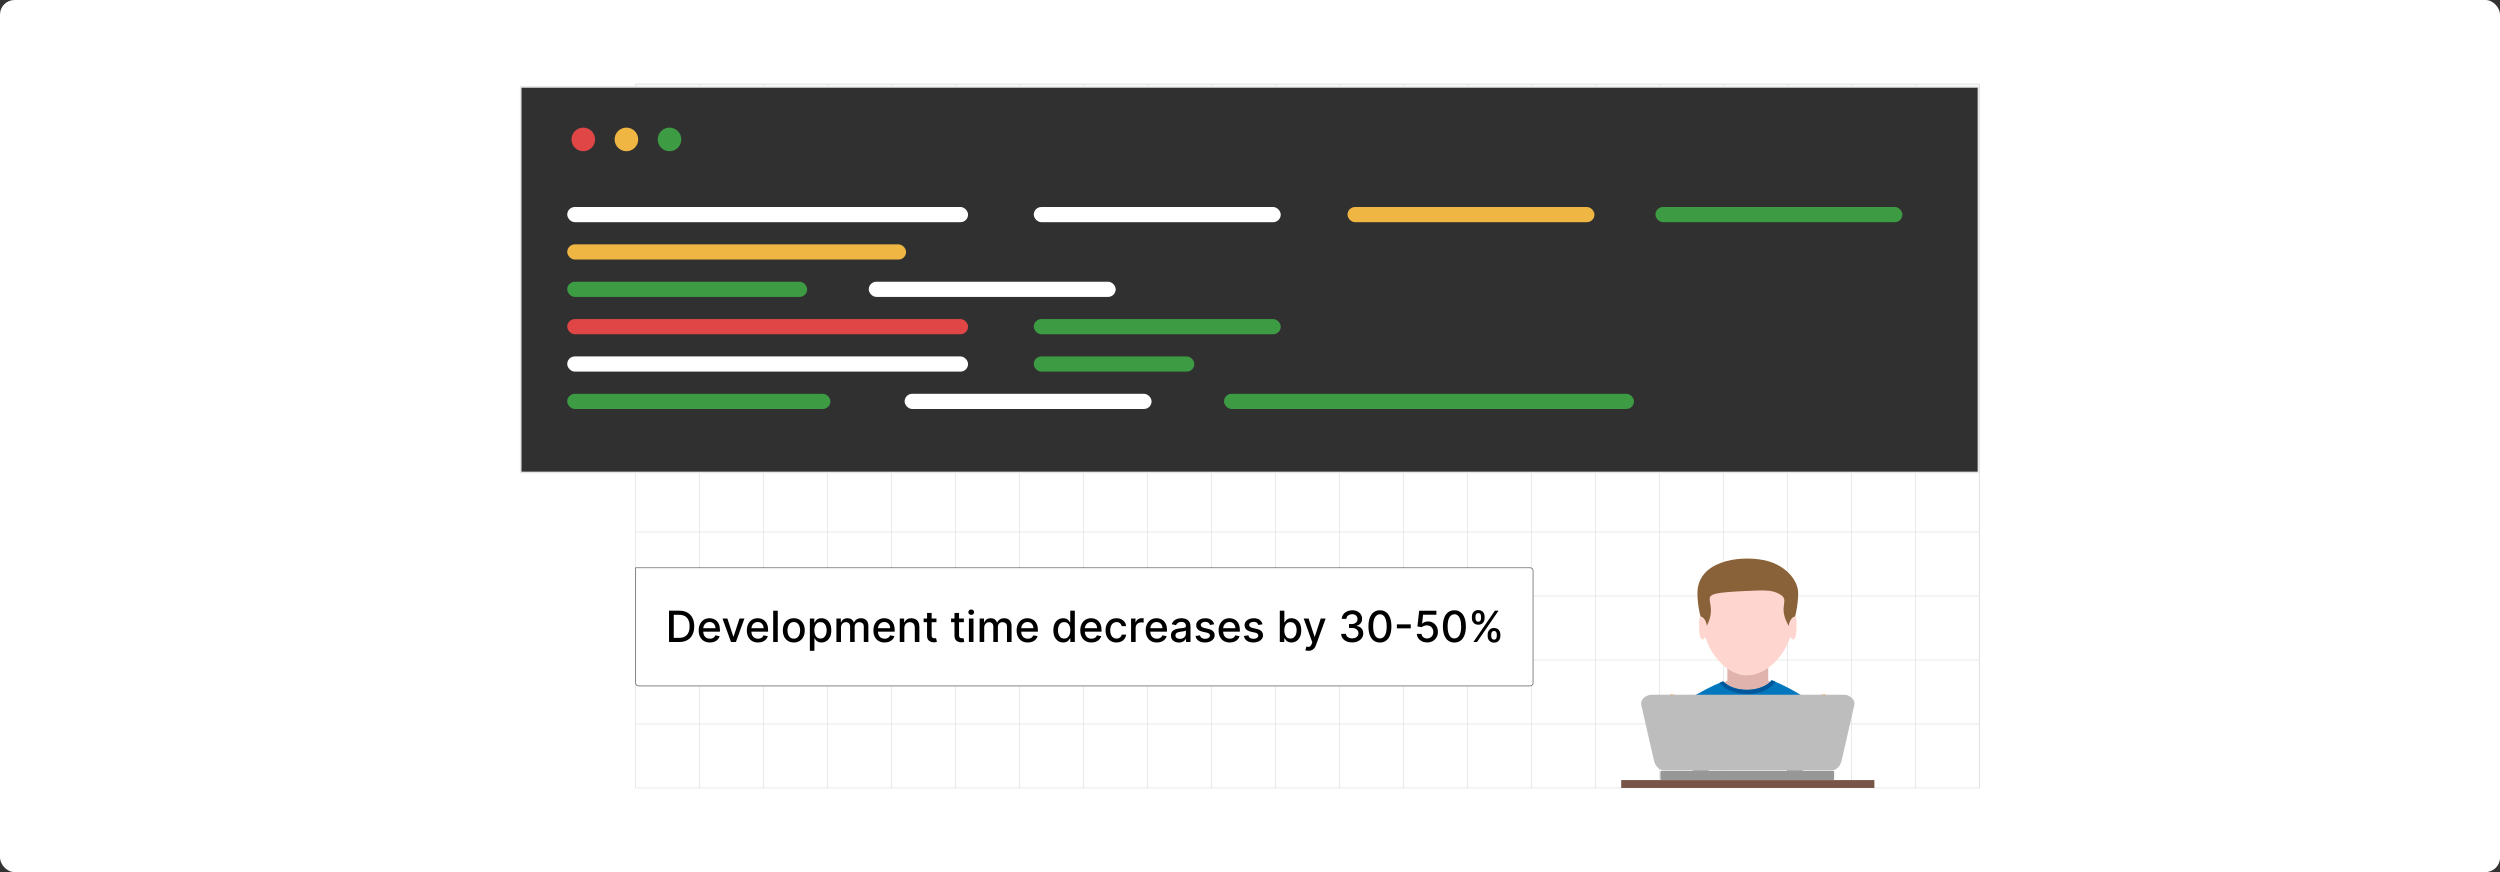 <?xml version="1.0" encoding="UTF-8"?><svg id="Layer_1" xmlns="http://www.w3.org/2000/svg" viewBox="0 0 860 300"><rect x="0" y="0" width="860" height="300" fill="#333333" stroke="none"/><rect y="0" width="860" height="300" rx="5" ry="5" fill="#fff" stroke-width="0"/><rect x="218.656" y="28.944" width="462.216" height="242.108" fill="none" stroke="#dbdcdd" stroke-miterlimit="10" stroke-width=".203"/><polyline points="218.656 249.041 240.667 249.041 262.677 249.041 284.688 249.041 306.688 249.041 328.699 249.041 328.71 249.041 350.71 249.041 350.721 249.041 372.732 249.041 394.742 249.041 416.753 249.041 438.753 249.041 460.764 249.041 460.775 249.041 482.775 249.041 482.786 249.041 504.786 249.041 504.797 249.041 526.807 249.041 548.807 249.041 570.818 249.041 592.829 249.041 614.84 249.041 614.851 249.041 636.851 249.041 636.861 249.041 658.872 249.041 680.872 249.041" fill="none" stroke="#dbdcdd" stroke-miterlimit="10" stroke-width=".203"/><polyline points="218.656 227.031 240.667 227.031 262.677 227.031 284.688 227.031 306.688 227.031 328.699 227.031 328.71 227.031 350.71 227.031 350.721 227.031 372.732 227.031 394.742 227.031 416.753 227.031 438.753 227.031 460.764 227.031 460.775 227.031 482.775 227.031 482.786 227.031 504.786 227.031 504.797 227.031 526.807 227.031 548.807 227.031 570.818 227.031 592.829 227.031 614.84 227.031 614.851 227.031 636.851 227.031 636.861 227.031 658.872 227.031 680.872 227.031" fill="none" stroke="#dbdcdd" stroke-miterlimit="10" stroke-width=".203"/><polyline points="218.656 205.02 240.667 205.02 262.677 205.02 284.688 205.02 306.688 205.02 328.699 205.02 328.71 205.02 350.71 205.02 350.721 205.02 372.732 205.02 394.742 205.02 416.753 205.02 438.753 205.02 460.764 205.02 460.775 205.02 482.775 205.02 482.786 205.02 504.786 205.02 504.797 205.02 526.807 205.02 548.807 205.02 570.818 205.02 592.829 205.02 614.84 205.02 614.851 205.02 636.851 205.02 636.861 205.02 658.872 205.02 680.872 205.02" fill="none" stroke="#dbdcdd" stroke-miterlimit="10" stroke-width=".203"/><polyline points="218.656 183.009 240.667 183.009 262.677 183.009 284.688 183.009 306.688 183.009 328.699 183.009 328.71 183.009 350.71 183.009 350.721 183.009 372.732 183.009 394.742 183.009 416.753 183.009 438.753 183.009 460.764 183.009 460.775 183.009 482.775 183.009 482.786 183.009 504.786 183.009 504.797 183.009 526.807 183.009 548.807 183.009 570.818 183.009 592.829 183.009 614.84 183.009 614.851 183.009 636.851 183.009 636.861 183.009 658.872 183.009 680.872 183.009" fill="none" stroke="#dbdcdd" stroke-miterlimit="10" stroke-width=".203"/><polyline points="218.656 161.009 240.667 161.009 262.677 161.009 284.688 161.009 306.688 161.009 328.699 161.009 328.71 161.009 350.71 161.009 350.721 161.009 372.732 161.009 394.742 161.009 416.753 161.009 438.753 161.009 460.764 161.009 460.775 161.009 482.775 161.009 482.786 161.009 504.786 161.009 504.797 161.009 526.807 161.009 548.807 161.009 570.818 161.009 592.829 161.009 614.84 161.009 614.851 161.009 636.851 161.009 636.861 161.009 658.872 161.009 680.58 161.009 680.872 161.009" fill="none" stroke="#dbdcdd" stroke-miterlimit="10" stroke-width=".203"/><polyline points="218.656 138.987 240.667 138.987 262.677 138.987 284.688 138.987 285.469 138.987 306.688 138.987 311.361 138.987 328.699 138.987 328.71 138.987 350.71 138.987 350.721 138.987 372.732 138.987 394.742 138.987 395.968 138.987 416.753 138.987 421.231 138.987 438.753 138.987 460.764 138.987 460.775 138.987 482.775 138.987 482.786 138.987 504.786 138.987 504.797 138.987 526.807 138.987 548.807 138.987 561.927 138.987 570.818 138.987 592.829 138.987 614.84 138.987 614.851 138.987 636.851 138.987 636.861 138.987 658.872 138.987 680.58 138.987 680.872 138.987" fill="none" stroke="#dbdcdd" stroke-miterlimit="10" stroke-width=".203"/><polyline points="218.656 116.976 240.667 116.976 262.677 116.976 284.688 116.976 306.688 116.976 328.699 116.976 328.71 116.976 350.71 116.976 350.721 116.976 372.732 116.976 394.742 116.976 416.753 116.976 438.753 116.976 460.764 116.976 460.775 116.976 482.775 116.976 482.786 116.976 504.786 116.976 504.797 116.976 526.807 116.976 548.807 116.976 570.818 116.976 592.829 116.976 614.84 116.976 614.851 116.976 636.851 116.976 636.861 116.976 658.872 116.976 680.58 116.976 680.872 116.976" fill="none" stroke="#dbdcdd" stroke-miterlimit="10" stroke-width=".203"/><polyline points="218.656 94.966 240.667 94.966 262.677 94.966 284.688 94.966 306.688 94.966 328.699 94.966 328.71 94.966 350.71 94.966 350.721 94.966 372.732 94.966 394.742 94.966 416.753 94.966 438.753 94.966 460.764 94.966 460.775 94.966 482.775 94.966 482.786 94.966 504.786 94.966 504.797 94.966 526.807 94.966 548.807 94.966 570.818 94.966 592.829 94.966 614.84 94.966 614.851 94.966 636.851 94.966 636.861 94.966 658.872 94.966 680.58 94.966 680.872 94.966" fill="none" stroke="#dbdcdd" stroke-miterlimit="10" stroke-width=".203"/><polyline points="218.656 72.955 240.667 72.955 262.677 72.955 284.688 72.955 306.688 72.955 328.699 72.955 328.71 72.955 332.863 72.955 350.71 72.955 350.721 72.955 355.774 72.955 372.732 72.955 394.742 72.955 416.753 72.955 438.753 72.955 440.423 72.955 460.764 72.955 460.775 72.955 463.692 72.955 482.775 72.955 482.786 72.955 504.786 72.955 504.797 72.955 526.807 72.955 548.341 72.955 548.807 72.955 569.615 72.955 570.818 72.955 592.829 72.955 614.84 72.955 614.851 72.955 636.851 72.955 636.861 72.955 654.264 72.955 658.872 72.955 680.58 72.955 680.872 72.955" fill="none" stroke="#dbdcdd" stroke-miterlimit="10" stroke-width=".203"/><polyline points="218.656 50.944 227.558 50.944 233.066 50.944 240.667 50.944 262.677 50.944 284.688 50.944 306.688 50.944 328.699 50.944 328.71 50.944 350.71 50.944 350.721 50.944 372.732 50.944 394.742 50.944 416.753 50.944 438.753 50.944 460.764 50.944 460.775 50.944 482.775 50.944 482.786 50.944 504.786 50.944 504.797 50.944 526.807 50.944 548.807 50.944 570.818 50.944 592.829 50.944 614.84 50.944 614.851 50.944 636.851 50.944 636.861 50.944 658.872 50.944 680.58 50.944 680.872 50.944" fill="none" stroke="#dbdcdd" stroke-miterlimit="10" stroke-width=".203"/><polyline points="680.872 28.944 658.872 28.944 636.861 28.944 636.851 28.944 614.851 28.944 614.84 28.944 592.829 28.944 570.818 28.944 548.807 28.944 526.807 28.944 504.797 28.944 504.786 28.944 482.786 28.944 482.775 28.944 460.775 28.944 460.764 28.944 438.753 28.944 416.753 28.944 394.742 28.944 372.732 28.944 350.721 28.944 350.71 28.944 328.71 28.944 328.699 28.944 306.688 28.944 284.688 28.944 262.677 28.944 240.667 28.944 218.656 28.944" fill="none" stroke="#dbdcdd" stroke-miterlimit="10" stroke-width=".203"/><polyline points="680.872 271.052 680.872 249.041 680.872 227.031 680.872 205.02 680.872 183.02 680.872 183.009 680.872 161.009 680.872 160.998 680.872 138.987 680.872 116.976 680.872 94.966 680.872 72.955 680.872 50.955 680.872 50.944 680.872 28.944" fill="none" stroke="#dbdcdd" stroke-miterlimit="10" stroke-width=".203"/><polyline points="658.872 28.944 658.872 29.909 658.872 50.944 658.872 50.955 658.872 72.955 658.872 94.966 658.872 116.976 658.872 138.987 658.872 160.998 658.872 161.009 658.872 162.516 658.872 183.009 658.872 183.02 658.872 205.02 658.872 227.031 658.872 249.041 658.872 271.052" fill="none" stroke="#dbdcdd" stroke-miterlimit="10" stroke-width=".203"/><polyline points="636.851 28.944 636.851 29.909 636.851 50.944 636.851 50.955 636.851 71.209 636.851 72.955 636.851 76.435 636.851 94.966 636.851 116.976 636.851 138.987 636.851 160.998 636.851 161.009 636.851 162.516 636.851 183.009 636.851 183.02 636.851 205.02 636.851 227.031 636.851 249.041 636.851 271.052" fill="none" stroke="#dbdcdd" stroke-miterlimit="10" stroke-width=".203"/><polyline points="614.84 28.944 614.84 29.909 614.84 50.944 614.84 50.955 614.84 71.209 614.84 72.955 614.84 76.435 614.84 94.966 614.84 116.976 614.84 138.987 614.84 160.998 614.84 161.009 614.84 162.516 614.84 183.009 614.84 183.02 614.84 205.02 614.84 227.031 614.84 249.041 614.84 271.052" fill="none" stroke="#dbdcdd" stroke-miterlimit="10" stroke-width=".203"/><polyline points="592.829 28.944 592.829 29.909 592.829 50.944 592.829 50.955 592.829 71.209 592.829 72.955 592.829 76.435 592.829 94.966 592.829 116.976 592.829 138.987 592.829 160.998 592.829 161.009 592.829 162.516 592.829 183.009 592.829 183.02 592.829 205.02 592.829 227.031 592.829 249.041 592.829 271.052" fill="none" stroke="#dbdcdd" stroke-miterlimit="10" stroke-width=".203"/><polyline points="570.818 28.944 570.818 29.909 570.818 50.944 570.818 50.955 570.818 71.534 570.818 72.955 570.818 76.11 570.818 94.966 570.818 116.976 570.818 138.987 570.818 160.998 570.818 161.009 570.818 162.516 570.818 183.009 570.818 183.02 570.818 205.02 570.818 227.031 570.818 249.041 570.818 271.052" fill="none" stroke="#dbdcdd" stroke-miterlimit="10" stroke-width=".203"/><polyline points="548.807 28.944 548.807 29.909 548.807 50.944 548.807 50.955 548.807 72.955 548.807 94.966 548.807 116.976 548.807 135.463 548.807 138.987 548.807 140.69 548.807 160.998 548.807 161.009 548.807 162.516 548.807 183.009 548.807 183.02 548.807 205.02 548.807 227.031 548.807 249.041 548.807 271.052" fill="none" stroke="#dbdcdd" stroke-miterlimit="10" stroke-width=".203"/><polyline points="526.807 28.944 526.807 29.909 526.807 50.944 526.807 50.955 526.807 71.209 526.807 72.955 526.807 76.435 526.807 94.966 526.807 116.976 526.807 135.463 526.807 138.987 526.807 140.69 526.807 160.998 526.807 161.009 526.807 162.516 526.807 183.009 526.807 183.02 526.807 205.02 526.807 227.031 526.807 249.041 526.807 271.052" fill="none" stroke="#dbdcdd" stroke-miterlimit="10" stroke-width=".203"/><polyline points="504.786 28.944 504.786 29.909 504.786 50.944 504.786 50.955 504.786 71.209 504.786 72.955 504.786 76.435 504.786 94.966 504.786 116.976 504.786 135.463 504.786 138.987 504.786 140.69 504.786 160.998 504.786 161.009 504.786 162.516 504.786 183.009 504.786 183.02 504.786 205.02 504.786 227.031 504.786 249.041 504.786 271.052" fill="none" stroke="#dbdcdd" stroke-miterlimit="10" stroke-width=".203"/><polyline points="482.775 28.944 482.775 29.909 482.775 50.944 482.775 50.955 482.775 71.209 482.775 72.955 482.775 76.435 482.775 94.966 482.775 116.976 482.775 135.463 482.775 138.987 482.775 140.69 482.775 160.998 482.775 161.009 482.775 162.516 482.775 183.009 482.775 183.02 482.775 205.02 482.775 227.031 482.775 249.041 482.775 271.052" fill="none" stroke="#dbdcdd" stroke-miterlimit="10" stroke-width=".203"/><polyline points="460.764 28.944 460.764 29.909 460.764 50.944 460.764 50.955 460.764 72.955 460.764 94.966 460.764 116.976 460.764 135.463 460.764 138.987 460.764 140.69 460.764 160.998 460.764 161.009 460.764 162.516 460.764 183.009 460.764 183.02 460.764 205.02 460.764 227.031 460.764 249.041 460.764 271.052" fill="none" stroke="#dbdcdd" stroke-miterlimit="10" stroke-width=".203"/><polyline points="438.753 28.944 438.753 29.909 438.753 50.944 438.753 50.955 438.753 71.339 438.753 72.955 438.753 76.305 438.753 94.966 438.753 109.896 438.753 114.862 438.753 116.976 438.753 135.463 438.753 138.987 438.753 140.69 438.753 160.998 438.753 161.009 438.753 162.516 438.753 183.009 438.753 183.02 438.753 205.02 438.753 227.031 438.753 249.041 438.753 271.052" fill="none" stroke="#dbdcdd" stroke-miterlimit="10" stroke-width=".203"/><polyline points="416.753 28.944 416.753 29.909 416.753 50.944 416.753 50.955 416.753 71.209 416.753 72.955 416.753 76.435 416.753 94.966 416.753 109.766 416.753 114.992 416.753 116.976 416.753 138.987 416.753 160.998 416.753 161.009 416.753 162.516 416.753 183.009 416.753 183.02 416.753 205.02 416.753 227.031 416.753 249.041 416.753 271.052" fill="none" stroke="#dbdcdd" stroke-miterlimit="10" stroke-width=".203"/><polyline points="394.742 28.944 394.742 29.909 394.742 50.944 394.742 50.955 394.742 71.209 394.742 72.955 394.742 76.435 394.742 94.966 394.742 109.766 394.742 114.992 394.742 116.976 394.742 122.615 394.742 127.841 394.742 135.767 394.742 138.987 394.742 140.386 394.742 160.998 394.742 161.009 394.742 162.516 394.742 183.009 394.742 183.02 394.742 205.02 394.742 227.031 394.742 249.041 394.742 271.052" fill="none" stroke="#dbdcdd" stroke-miterlimit="10" stroke-width=".203"/><polyline points="372.732 28.944 372.732 29.909 372.732 50.944 372.732 50.955 372.732 71.209 372.732 72.955 372.732 76.435 372.732 94.966 372.732 96.906 372.732 102.133 372.732 109.766 372.732 114.992 372.732 116.976 372.732 122.615 372.732 127.841 372.732 135.463 372.732 138.987 372.732 140.69 372.732 160.998 372.732 161.009 372.732 162.516 372.732 183.009 372.732 183.02 372.732 205.02 372.732 227.031 372.732 249.041 372.732 271.052" fill="none" stroke="#dbdcdd" stroke-miterlimit="10" stroke-width=".203"/><polyline points="350.71 28.944 350.71 29.909 350.71 50.944 350.71 50.955 350.71 72.955 350.71 94.966 350.71 96.906 350.71 102.133 350.71 116.976 350.71 135.463 350.71 138.987 350.71 140.69 350.71 160.998 350.71 161.009 350.71 162.516 350.71 183.009 350.71 183.02 350.71 205.02 350.71 227.031 350.71 249.041 350.71 271.052" fill="none" stroke="#dbdcdd" stroke-miterlimit="10" stroke-width=".203"/><polyline points="328.699 28.944 328.699 29.909 328.699 50.944 328.699 50.955 328.699 71.209 328.699 72.955 328.699 76.435 328.699 94.966 328.699 96.906 328.699 102.133 328.699 109.766 328.699 114.992 328.699 116.976 328.699 122.615 328.699 127.841 328.699 135.463 328.699 138.987 328.699 140.69 328.699 160.998 328.699 161.009 328.699 162.516 328.699 183.009 328.699 183.02 328.699 205.02 328.699 227.031 328.699 249.041 328.699 271.052" fill="none" stroke="#dbdcdd" stroke-miterlimit="10" stroke-width=".203"/><polyline points="306.688 28.944 306.688 29.909 306.688 50.944 306.688 50.955 306.688 71.209 306.688 72.955 306.688 76.435 306.688 84.058 306.688 89.284 306.688 94.966 306.688 96.906 306.688 102.133 306.688 109.766 306.688 114.992 306.688 116.976 306.688 122.615 306.688 127.841 306.688 138.987 306.688 160.998 306.688 161.009 306.688 162.516 306.688 183.009 306.688 183.02 306.688 205.02 306.688 227.031 306.688 249.041 306.688 271.052" fill="none" stroke="#dbdcdd" stroke-miterlimit="10" stroke-width=".203"/><polyline points="284.688 28.944 284.688 29.909 284.688 50.944 284.688 50.955 284.688 71.209 284.688 72.955 284.688 76.435 284.688 84.058 284.688 89.284 284.688 94.966 284.688 109.766 284.688 114.992 284.688 116.976 284.688 122.615 284.688 127.841 284.688 136.06 284.688 138.987 284.688 140.093 284.688 160.998 284.688 161.009 284.688 162.516 284.688 183.009 284.688 183.02 284.688 205.02 284.688 227.031 284.688 249.041 284.688 271.052" fill="none" stroke="#dbdcdd" stroke-miterlimit="10" stroke-width=".203"/><polyline points="262.677 28.944 262.677 29.909 262.677 50.944 262.677 50.955 262.677 71.209 262.677 72.955 262.677 76.435 262.677 84.058 262.677 89.284 262.677 94.966 262.677 96.906 262.677 102.133 262.677 109.766 262.677 114.992 262.677 116.976 262.677 122.615 262.677 127.841 262.677 135.463 262.677 138.987 262.677 140.69 262.677 160.998 262.677 161.009 262.677 162.516 262.677 183.009 262.677 183.02 262.677 205.02 262.677 227.031 262.677 249.041 262.677 271.052" fill="none" stroke="#dbdcdd" stroke-miterlimit="10" stroke-width=".203"/><polyline points="240.667 28.944 240.667 29.909 240.667 50.944 240.667 50.955 240.667 71.209 240.667 72.955 240.667 76.435 240.667 84.058 240.667 89.284 240.667 94.966 240.667 96.906 240.667 102.133 240.667 109.766 240.667 114.992 240.667 116.976 240.667 122.615 240.667 127.841 240.667 135.463 240.667 138.987 240.667 140.69 240.667 160.998 240.667 161.009 240.667 162.516 240.667 183.009 240.667 183.02 240.667 205.02 240.667 227.031 240.667 249.041 240.667 271.052" fill="none" stroke="#dbdcdd" stroke-miterlimit="10" stroke-width=".203"/><rect x="179.128" y="29.912" width="501.453" height="132.608" fill="#303030" stroke="#e6e7e7" stroke-miterlimit="10" stroke-width=".542"/><circle cx="200.65" cy="47.962" r="4.063" fill="#e04646" stroke-width="0"/><circle cx="215.481" cy="47.962" r="4.063" fill="#efb643" stroke-width="0"/><circle cx="230.311" cy="47.962" r="4.063" fill="#3d9b43" stroke-width="0"/><rect x="195.125" y="71.208" width="137.891" height="5.228" rx="2.614" ry="2.614" fill="#fff" stroke-width="0"/><rect x="355.617" y="71.208" width="84.954" height="5.228" rx="2.614" ry="2.614" fill="#fff" stroke-width="0"/><rect x="463.539" y="71.208" width="84.954" height="5.228" rx="2.614" ry="2.614" fill="#efb643" stroke-width="0"/><rect x="569.466" y="71.208" width="84.954" height="5.228" rx="2.614" ry="2.614" fill="#3d9b43" stroke-width="0"/><rect x="195.125" y="84.059" width="116.569" height="5.228" rx="2.614" ry="2.614" fill="#efb643" stroke-width="0"/><rect x="195.125" y="96.91" width="82.538" height="5.228" rx="2.614" ry="2.614" fill="#3d9b43" stroke-width="0"/><rect x="298.846" y="96.91" width="84.954" height="5.228" rx="2.614" ry="2.614" fill="#fff" stroke-width="0"/><rect x="195.125" y="109.761" width="137.891" height="5.228" rx="2.614" ry="2.614" fill="#e04646" stroke-width="0"/><rect x="355.617" y="109.761" width="84.954" height="5.228" rx="2.614" ry="2.614" fill="#3d9b43" stroke-width="0"/><rect x="195.125" y="122.612" width="137.891" height="5.228" rx="2.614" ry="2.614" fill="#fff" stroke-width="0"/><rect x="355.617" y="122.612" width="55.23" height="5.228" rx="2.614" ry="2.614" fill="#3d9b43" stroke-width="0"/><rect x="195.125" y="135.463" width="90.521" height="5.228" rx="2.614" ry="2.614" fill="#3d9b43" stroke-width="0"/><rect x="311.188" y="135.463" width="84.954" height="5.228" rx="2.614" ry="2.614" fill="#fff" stroke-width="0"/><rect x="421.062" y="135.463" width="141.033" height="5.228" rx="2.614" ry="2.614" fill="#3d9b43" stroke-width="0"/><g id="Layer_1-2"><polygon points="594.214 228.214 608.273 228.214 608.273 235.65 601.238 238.196 594.214 235.65 594.214 228.214" fill="#e0b3ad" fill-rule="evenodd" stroke-width="0"/><ellipse cx="601.244" cy="238.707" rx="11.649" ry="5.623" fill="#e0b3ad" stroke-width="0"/><path d="M572.14,262.44h58.169c.658-3.462-.222-10.076-1.649-14.747-1.272-4.165-11.107-10.502-19.179-13.702-1.567,1.967-4.805,3.318-8.546,3.318-3.482,0-6.528-1.171-8.197-2.92-7.928,3.25-17.406,9.033-18.52,12.403-1.556,4.706-2.732,11.94-2.078,15.648h0Z" fill="#0277bd" stroke-width="0"/><path d="M616.891,212.536c0,10.692-8.35,20.13-16.423,19.776-7.557-.331-14.872-9.768-14.872-19.776,0-17.761,7.868-18.885,15.127-19.02,8.002-.149,16.168.454,16.168,19.02Z" fill="#ffd6cf" fill-rule="evenodd" stroke-width="0"/><path d="M618.571,204.052c0,4.081-1.065,10.142-2.892,11.85-4.987-7.865,1.093-9.425-4.201-11.879-2.413-1.118-5.061-.99-10.769-.727-20.991.968-7.914,1.949-13.9,12.607-1.827-1.709-2.893-7.77-2.893-11.852,0-10.969,14.073-13.107,22.839-11.371,7.043,1.395,11.816,6.62,11.816,11.371h0Z" fill="#8a6239" fill-rule="evenodd" stroke-width="0"/><path d="M585.096,212.115c.839,0,2.121,1.689,2.121,3.883s-.68,3.973-1.52,3.973-1.203-1.779-1.203-3.973-.238-3.883.602-3.883h0Z" fill="#ffd6cf" fill-rule="evenodd" stroke-width="0"/><path d="M617.391,212.115c-.839,0-2.121,1.689-2.121,3.883s.68,3.973,1.52,3.973,1.203-1.779,1.203-3.973.238-3.883-.602-3.883Z" fill="#ffd6cf" fill-rule="evenodd" stroke-width="0"/><path d="M594.214,235.57c-.426-.265-.812-.555-1.152-.866-.113-.103-.22-.208-.323-.315-.371.152-.745.309-1.121.472.101.155.212.307.333.455,1.655,2.038,5.105,3.439,9.093,3.439,4.095,0,7.624-1.478,9.223-3.605.161-.215.303-.436.424-.663-.406-.173-.809-.339-1.208-.497-.144.18-.302.356-.473.525-.224.222-.469.433-.736.634-1.752,1.319-4.388,2.159-7.337,2.159-1.031,0-2.023-.103-2.953-.292-1.281-.262-2.443-.688-3.423-1.241-.118-.067-.234-.135-.346-.205h0Z" fill="#01579b" fill-rule="evenodd" stroke-width="0"/></g><g id="Layer_1-3"><path d="M574.72,238.754c-1.537,3.463-2.592,9.436-3.699,14.692h12.269c-.274-8.575-.289-13.136-8.57-14.692h0Z" fill="#ffa726" fill-rule="evenodd" stroke-width="0"/><path d="M627.768,238.754c1.538,3.463,2.592,9.436,3.699,14.692h-12.269c.274-8.575.29-13.136,8.57-14.692h0Z" fill="#ffa726" fill-rule="evenodd" stroke-width="0"/><rect x="557.697" y="268.35" width="87.094" height="2.706" fill="#795548" stroke-width="0"/><rect x="583.154" y="267.056" width="9.356" height=".218" fill="#bdbdbd" stroke-width="0"/><path d="M630.515,265.146h-10.318v-.218h-5.497v.218h-26.913v-.218h-5.497v.218h-10.682c-.242,0-.438.196-.438.438v2.322c0,.242.196.438.438.438h58.907c.242,0,.438-.196.438-.438v-2.322c0-.242-.196-.438-.438-.438Z" fill="#979797" fill-rule="evenodd" stroke-width="0"/><path d="M637.932,242.187c.004-.057-0-.112-.001-.168-0-.059.003-.119-.002-.178-.004-.054-.016-.106-.024-.16-.009-.059-.015-.118-.028-.176-.012-.052-.031-.101-.046-.152-.017-.057-.032-.115-.053-.171-.019-.049-.044-.097-.066-.145-.025-.055-.047-.111-.076-.164-.025-.047-.056-.091-.084-.137-.032-.052-.061-.106-.097-.156-.031-.044-.066-.084-.099-.127-.039-.05-.075-.1-.117-.148-.036-.041-.076-.078-.114-.118-.044-.046-.086-.093-.133-.137-.04-.037-.084-.071-.126-.106-.05-.042-.098-.086-.15-.126-.042-.032-.088-.061-.132-.091-.056-.039-.11-.08-.168-.116-.045-.028-.092-.052-.138-.078-.06-.035-.12-.071-.182-.103-.043-.022-.088-.04-.133-.06-.068-.032-.135-.065-.205-.093-.037-.015-.075-.026-.113-.04-.079-.029-.157-.059-.237-.083-.029-.009-.059-.014-.088-.022-.328-.09-.666-.142-1.003-.142h-66.147c-.605,0-1.218.159-1.763.433-.004.002-.009.004-.013.006-.105.053-.208.112-.307.174-.004.003-.009.005-.013.007-.095.059-.185.123-.274.189-.009.006-.018.012-.026.018-.084.064-.163.132-.24.202-.011.01-.024.019-.035.03-.074.069-.144.142-.211.216-.012.013-.025.025-.037.038-.064.073-.123.15-.179.227-.012.016-.025.031-.037.047-.053.076-.1.155-.145.234-.011.02-.025.038-.036.059-.042.078-.076.158-.11.238-.01.024-.023.046-.032.071-.03.079-.052.16-.074.241-.007.028-.018.054-.025.083-.018.079-.029.161-.039.242-.004.031-.012.062-.014.093-.007.079-.004.159-.002.239.001.036-.003.071-0.0.107.005.078.02.157.034.236.006.037.008.074.016.112h.001c.001.006.001.013.003.019l4.303,18.87c.435,1.91,1.602,3.561,3.561,3.561h57.54c1.959,0,3.126-1.651,3.561-3.561l4.303-18.87c.002-.006.002-.013.003-.019h.001c.012-.056.015-.11.024-.166.009-.06.021-.12.025-.179Z" fill="#bdbdbd" fill-rule="evenodd" stroke-width="0"/></g><path d="M218.656,195.31h307.725c.544,0,.986.442.986.986v38.677c0,.544-.442.986-.986.986H219.642c-.544,0-.986-.442-.986-.986v-39.662h0Z" fill="#fff" stroke="#666" stroke-miterlimit="10" stroke-width=".271"/><path d="M233.635,220.854h-3.488v-10.774h3.599c1.056,0,1.962.215,2.72.644.757.43,1.339,1.045,1.743,1.847.405.801.608,1.761.608,2.88,0,1.123-.205,2.087-.613,2.894s-.999,1.426-1.77,1.859c-.771.434-1.704.65-2.798.65ZM231.772,219.434h1.772c.82,0,1.503-.155,2.046-.465.544-.31.951-.761,1.221-1.352.271-.591.405-1.312.405-2.165,0-.845-.134-1.562-.402-2.151s-.667-1.037-1.197-1.341c-.529-.305-1.187-.458-1.973-.458h-1.872v7.933Z" stroke-width="0"/><path d="M244.192,221.017c-.796,0-1.481-.171-2.055-.513-.573-.342-1.015-.824-1.325-1.447s-.466-1.353-.466-2.191c0-.828.155-1.557.466-2.188.31-.631.745-1.124,1.305-1.478.56-.354,1.214-.531,1.965-.531.456,0,.897.076,1.325.226.428.151.812.388,1.152.71s.608.741.805,1.254c.196.514.295,1.137.295,1.87v.558h-6.424v-1.178h4.882c0-.414-.084-.781-.252-1.102s-.404-.574-.708-.76c-.303-.185-.658-.279-1.065-.279-.442,0-.827.108-1.155.324-.328.215-.58.496-.758.842-.177.345-.266.72-.266,1.123v.92c0,.54.096 1.0.287,1.378s.458.667.802.865.746.297,1.205.297c.298,0,.57-.043.815-.129s.458-.215.637-.387.315-.384.41-.637l1.488.269c-.119.439-.332.821-.639,1.149s-.691.582-1.152.763-.986.271-1.575.271Z" stroke-width="0"/><path d="M256.081,212.774l-2.93,8.081h-1.684l-2.936-8.081h1.688l2.047,6.218h.084l2.041-6.218h1.688Z" stroke-width="0"/><path d="M260.759,221.017c-.796,0-1.481-.171-2.055-.513-.573-.342-1.015-.824-1.325-1.447s-.466-1.353-.466-2.191c0-.828.155-1.557.466-2.188.31-.631.745-1.124,1.305-1.478.56-.354,1.214-.531,1.965-.531.456,0,.897.076,1.325.226.428.151.812.388,1.152.71s.608.741.805,1.254c.196.514.295,1.137.295,1.87v.558h-6.424v-1.178h4.882c0-.414-.084-.781-.252-1.102s-.404-.574-.708-.76c-.303-.185-.658-.279-1.065-.279-.442,0-.827.108-1.155.324-.328.215-.58.496-.758.842-.177.345-.266.72-.266,1.123v.92c0,.54.096 1.0.287,1.378s.458.667.802.865.746.297,1.205.297c.298,0,.57-.043.815-.129s.458-.215.637-.387.315-.384.41-.637l1.488.269c-.119.439-.332.821-.639,1.149s-.691.582-1.152.763-.986.271-1.575.271Z" stroke-width="0"/><path d="M267.55,210.08v10.774h-1.572v-10.774h1.572Z" stroke-width="0"/><path d="M273.068,221.017c-.758,0-1.419-.174-1.983-.521s-1.003-.833-1.315-1.457c-.312-.624-.469-1.353-.469-2.188,0-.838.156-1.571.469-2.199.311-.628.75-1.115,1.315-1.462s1.226-.521,1.983-.521,1.419.174,1.983.521,1.003.835,1.315,1.462c.311.627.468,1.361.468,2.199,0,.835-.156,1.565-.468,2.188-.312.625-.751,1.11-1.315,1.457s-1.226.521-1.983.521ZM273.073,219.697c.491,0,.898-.13,1.221-.389.323-.26.562-.605.719-1.037.155-.431.233-.907.233-1.426,0-.515-.078-.99-.233-1.423-.156-.433-.396-.781-.719-1.044-.322-.263-.73-.395-1.221-.395-.494,0-.903.132-1.228.395-.325.263-.565.611-.721,1.044-.156.433-.234.908-.234,1.423,0,.519.078.995.234,1.426.155.432.396.777.721,1.037.324.259.733.389,1.228.389Z" stroke-width="0"/><path d="M278.587,223.885v-11.111h1.536v1.31h.131c.092-.169.223-.363.395-.584.172-.221.411-.415.716-.581s.708-.25,1.21-.25c.652,0,1.234.165,1.746.495.513.33.915.805,1.208,1.425.293.621.44,1.368.44,2.241,0,.874-.145,1.621-.438,2.244-.291.623-.69,1.101-1.199,1.436s-1.089.502-1.741.502c-.491,0-.892-.083-1.202-.247-.31-.165-.553-.358-.729-.579-.175-.221-.31-.417-.405-.589h-.095v4.288h-1.572ZM280.128,216.814c0,.568.082,1.066.247,1.494.165.428.403.762.716,1.002s.694.36,1.147.36c.47,0,.863-.126,1.179-.376.315-.251.555-.592.718-1.023.163-.431.245-.917.245-1.457,0-.533-.08-1.012-.239-1.437-.16-.424-.398-.759-.716-1.004s-.713-.368-1.187-.368c-.456,0-.841.117-1.154.352-.315.235-.552.563-.713.984s-.242.912-.242,1.473Z" stroke-width="0"/><path d="M287.729,220.854v-8.081h1.51v1.315h.1c.169-.445.443-.793.826-1.044.382-.251.84-.376,1.373-.376.54,0,.993.127,1.359.379.367.252.638.6.814,1.042h.084c.192-.432.5-.776.921-1.034s.922-.387,1.504-.387c.733,0,1.332.23,1.797.689.465.46.697,1.152.697,2.078v5.418h-1.573v-5.271c0-.547-.149-.943-.447-1.189s-.654-.368-1.068-.368c-.512,0-.909.157-1.193.471s-.427.716-.427,1.207v5.15h-1.567v-5.371c0-.439-.137-.791-.41-1.058-.273-.266-.63-.399-1.068-.399-.298,0-.572.078-.823.234-.251.156-.452.373-.605.65-.152.277-.23.598-.23.962v4.982h-1.572Z" stroke-width="0"/><path d="M304.301,221.017c-.796,0-1.481-.171-2.055-.513-.573-.342-1.015-.824-1.325-1.447s-.466-1.353-.466-2.191c0-.828.155-1.557.466-2.188.31-.631.745-1.124,1.305-1.478.56-.354,1.214-.531,1.965-.531.456,0,.897.076,1.325.226.428.151.812.388,1.152.71s.608.741.805,1.254c.196.514.295,1.137.295,1.87v.558h-6.424v-1.178h4.882c0-.414-.084-.781-.252-1.102s-.404-.574-.708-.76c-.303-.185-.658-.279-1.065-.279-.442,0-.827.108-1.155.324-.328.215-.58.496-.758.842-.177.345-.266.72-.266,1.123v.92c0,.54.096 1.0.287,1.378s.458.667.802.865.746.297,1.205.297c.298,0,.57-.043.815-.129s.458-.215.637-.387.315-.384.41-.637l1.488.269c-.119.439-.332.821-.639,1.149s-.691.582-1.152.763-.986.271-1.575.271Z" stroke-width="0"/><path d="M311.092,216.056v4.798h-1.572v-8.081h1.51v1.315h.1c.185-.428.477-.771.876-1.031.398-.259.9-.389,1.507-.389.551,0,1.033.115,1.447.345.414.23.734.571.963,1.023.228.453.342,1.012.342,1.678v5.14h-1.573v-4.95c0-.586-.152-1.044-.458-1.375-.305-.332-.724-.498-1.257-.498-.365,0-.689.079-.971.237s-.505.389-.668.692-.245.669-.245,1.097Z" stroke-width="0"/><path d="M322.139,212.774v1.263h-4.413v-1.263h4.413ZM318.909,210.838h1.572v7.644c0,.305.046.534.137.686.092.152.21.256.355.31.145.054.304.082.476.082.127,0,.237-.009.332-.026s.168-.032.221-.042l.284,1.299c-.091.035-.221.071-.39.108-.168.037-.378.057-.631.06-.414.007-.8-.066-1.157-.221s-.647-.393-.868-.715-.331-.728-.331-1.215v-7.97Z" stroke-width="0"/><path d="M331.571,212.774v1.263h-4.413v-1.263h4.413ZM328.342,210.838h1.572v7.644c0,.305.046.534.137.686.092.152.21.256.355.31.145.054.304.082.476.082.127,0,.237-.009.332-.026s.168-.032.221-.042l.284,1.299c-.091.035-.221.071-.39.108-.168.037-.378.057-.631.06-.414.007-.8-.066-1.157-.221s-.647-.393-.868-.715-.331-.728-.331-1.215v-7.97Z" stroke-width="0"/><path d="M334.1,211.527c-.273,0-.508-.092-.702-.276-.194-.184-.292-.404-.292-.66,0-.259.098-.481.292-.665.194-.184.429-.276.702-.276s.508.092.702.276c.195.185.292.406.292.665,0,.256-.097.476-.292.66-.194.185-.429.276-.702.276ZM333.306,220.854v-8.081h1.572v8.081h-1.572Z" stroke-width="0"/><path d="M336.995,220.854v-8.081h1.51v1.315h.1c.169-.445.443-.793.826-1.044.382-.251.84-.376,1.373-.376.54,0,.993.127,1.359.379.367.252.638.6.814,1.042h.084c.192-.432.5-.776.921-1.034s.922-.387,1.504-.387c.733,0,1.332.23,1.797.689.465.46.697,1.152.697,2.078v5.418h-1.573v-5.271c0-.547-.149-.943-.447-1.189s-.654-.368-1.068-.368c-.512,0-.909.157-1.193.471s-.427.716-.427,1.207v5.15h-1.567v-5.371c0-.439-.137-.791-.41-1.058-.273-.266-.63-.399-1.068-.399-.298,0-.572.078-.823.234-.251.156-.452.373-.605.65-.152.277-.23.598-.23.962v4.982h-1.572Z" stroke-width="0"/><path d="M353.565,221.017c-.796,0-1.481-.171-2.055-.513-.573-.342-1.015-.824-1.325-1.447s-.466-1.353-.466-2.191c0-.828.155-1.557.466-2.188.31-.631.745-1.124,1.305-1.478.56-.354,1.214-.531,1.965-.531.456,0,.897.076,1.325.226.428.151.812.388,1.152.71s.608.741.805,1.254c.196.514.295,1.137.295,1.87v.558h-6.424v-1.178h4.882c0-.414-.084-.781-.252-1.102s-.404-.574-.708-.76c-.303-.185-.658-.279-1.065-.279-.442,0-.827.108-1.155.324-.328.215-.58.496-.758.842-.177.345-.266.72-.266,1.123v.92c0,.54.096 1.0.287,1.378s.458.667.802.865.746.297,1.205.297c.298,0,.57-.043.815-.129s.458-.215.637-.387.315-.384.41-.637l1.488.269c-.119.439-.332.821-.639,1.149s-.691.582-1.152.763-.986.271-1.575.271Z" stroke-width="0"/><path d="M365.732,221.012c-.652,0-1.233-.168-1.744-.502-.51-.335-.909-.814-1.199-1.436-.289-.623-.434-1.37-.434-2.244,0-.873.146-1.62.44-2.241.292-.621.695-1.096,1.207-1.425s1.093-.495,1.741-.495c.502,0,.905.084,1.213.25.307.167.545.36.715.581.17.221.303.415.398.584h.095v-4.003h1.573v10.774h-1.536v-1.257h-.132c-.095.172-.231.368-.407.589-.178.221-.421.414-.73.579-.309.165-.708.247-1.199.247ZM366.08,219.671c.452,0,.835-.12,1.149-.36.314-.24.552-.574.715-1.002.163-.428.245-.926.245-1.494,0-.561-.081-1.052-.242-1.473s-.398-.749-.71-.984c-.312-.235-.698-.352-1.157-.352-.474,0-.868.123-1.184.368-.316.246-.554.581-.713,1.004-.16.425-.239.903-.239,1.437,0,.54.08,1.026.241,1.457.162.432.401.772.719,1.023.317.251.709.376,1.176.376Z" stroke-width="0"/><path d="M375.46,221.017c-.796,0-1.481-.171-2.055-.513-.573-.342-1.015-.824-1.325-1.447s-.466-1.353-.466-2.191c0-.828.155-1.557.466-2.188.31-.631.745-1.124,1.305-1.478.56-.354,1.214-.531,1.965-.531.456,0,.897.076,1.325.226.428.151.812.388,1.152.71s.608.741.805,1.254c.196.514.295,1.137.295,1.87v.558h-6.424v-1.178h4.882c0-.414-.084-.781-.252-1.102s-.404-.574-.708-.76c-.303-.185-.658-.279-1.065-.279-.442,0-.827.108-1.155.324-.328.215-.58.496-.758.842-.177.345-.266.72-.266,1.123v.92c0,.54.096 1.0.287,1.378s.458.667.802.865.746.297,1.205.297c.298,0,.57-.043.815-.129s.458-.215.637-.387.315-.384.41-.637l1.488.269c-.119.439-.332.821-.639,1.149s-.691.582-1.152.763-.986.271-1.575.271Z" stroke-width="0"/><path d="M384.082,221.017c-.782,0-1.454-.178-2.018-.534-.562-.355-.995-.848-1.297-1.476-.302-.627-.452-1.347-.452-2.157,0-.821.154-1.545.463-2.175.309-.629.743-1.121,1.305-1.476.561-.354,1.223-.531,1.983-.531.613,0,1.161.113,1.642.339s.868.542,1.165.95c.296.407.473.882.528,1.425h-1.53c-.085-.378-.276-.705-.576-.979-.3-.273-.701-.41-1.202-.41-.439,0-.821.115-1.149.345-.328.23-.583.556-.766.979-.183.422-.273.921-.273,1.497,0,.589.089,1.098.269,1.525.179.428.432.759.76.994.328.235.715.352,1.16.352.298,0,.568-.055.812-.166s.449-.269.615-.476c.167-.207.283-.456.351-.747h1.53c-.056.522-.226.989-.51,1.399-.284.41-.664.733-1.14.968-.475.235-1.031.352-1.67.352Z" stroke-width="0"/><path d="M389.091,220.854v-8.081h1.52v1.284h.084c.147-.435.407-.777.781-1.028.373-.251.797-.376,1.27-.376.098,0,.215.003.35.01.135.007.241.016.318.026v1.504c-.064-.017-.176-.038-.337-.06-.161-.022-.322-.034-.484-.034-.371,0-.702.078-.991.234s-.519.372-.686.647-.253.588-.253.939v4.935h-1.572Z" stroke-width="0"/><path d="M397.971,221.017c-.796,0-1.481-.171-2.055-.513-.573-.342-1.015-.824-1.325-1.447s-.466-1.353-.466-2.191c0-.828.155-1.557.466-2.188.31-.631.745-1.124,1.305-1.478.56-.354,1.214-.531,1.965-.531.456,0,.897.076,1.325.226.428.151.812.388,1.152.71s.608.741.805,1.254c.196.514.295,1.137.295,1.87v.558h-6.424v-1.178h4.882c0-.414-.084-.781-.252-1.102s-.404-.574-.708-.76c-.303-.185-.658-.279-1.065-.279-.442,0-.827.108-1.155.324-.328.215-.58.496-.758.842-.177.345-.266.72-.266,1.123v.92c0,.54.096 1.0.287,1.378s.458.667.802.865.746.297,1.205.297c.298,0,.57-.043.815-.129s.458-.215.637-.387.315-.384.41-.637l1.488.269c-.119.439-.332.821-.639,1.149s-.691.582-1.152.763-.986.271-1.575.271Z" stroke-width="0"/><path d="M405.54,221.033c-.513,0-.976-.095-1.389-.287-.414-.191-.741-.469-.981-.834-.24-.364-.36-.811-.36-1.341,0-.456.088-.831.263-1.125.176-.295.412-.528.71-.7.299-.172.632-.302,1-.39.368-.087.743-.154,1.126-.2.483-.056.877-.102,1.178-.139.302-.037.521-.098.658-.182.137-.085.205-.221.205-.411v-.037c0-.46-.129-.815-.387-1.068s-.641-.379-1.149-.379c-.529,0-.946.117-1.249.35-.304.233-.514.492-.629.776l-1.478-.337c.176-.491.433-.888.77-1.191.339-.303.729-.524,1.171-.663.441-.139.906-.208,1.394-.208.323,0,.666.038,1.029.113.362.075.703.213,1.02.413.317.2.577.485.781.855.203.37.305.85.305,1.439v5.366h-1.536v-1.105h-.064c-.102.203-.254.403-.457.6-.204.196-.465.359-.784.489-.319.129-.701.194-1.147.194ZM405.882,219.771c.435,0,.808-.086,1.118-.258.31-.172.547-.398.71-.676s.244-.578.244-.897v-1.042c-.056.056-.164.108-.323.155s-.341.088-.545.121c-.203.033-.401.063-.594.089-.193.026-.354.048-.484.066-.305.039-.583.103-.834.194-.25.091-.45.222-.6.392-.148.17-.224.396-.224.676,0,.39.144.683.432.881.287.198.654.297,1.1.297Z" stroke-width="0"/><path d="M417.677,214.747l-1.426.252c-.06-.183-.153-.356-.281-.521-.128-.165-.301-.3-.519-.405-.217-.105-.489-.158-.815-.158-.445,0-.816.099-1.115.297-.298.198-.446.453-.446.766,0,.27.1.487.3.652.199.165.522.3.968.405l1.283.295c.744.172,1.298.436,1.662.794.365.358.548.823.548,1.394,0,.484-.14.915-.419,1.292-.278.377-.666.673-1.162.887s-1.07.321-1.723.321c-.905,0-1.644-.194-2.215-.582-.572-.387-.923-.939-1.053-1.654l1.52-.231c.095.397.29.695.584.897.295.202.679.303,1.152.303.516,0,.928-.108,1.236-.324s.463-.479.463-.792c0-.252-.094-.464-.281-.636s-.475-.302-.86-.389l-1.368-.3c-.754-.171-1.31-.445-1.67-.82-.359-.376-.539-.851-.539-1.426,0-.477.133-.894.399-1.252s.635-.637,1.105-.839c.47-.201,1.008-.302,1.614-.302.874,0,1.56.189,2.062.565.501.377.833.881.994,1.513Z" stroke-width="0"/><path d="M423.042,221.017c-.796,0-1.481-.171-2.055-.513-.573-.342-1.015-.824-1.325-1.447s-.466-1.353-.466-2.191c0-.828.155-1.557.466-2.188.31-.631.745-1.124,1.305-1.478.56-.354,1.214-.531,1.965-.531.456,0,.897.076,1.325.226.428.151.812.388,1.152.71s.608.741.805,1.254c.196.514.295,1.137.295,1.87v.558h-6.424v-1.178h4.882c0-.414-.084-.781-.252-1.102s-.404-.574-.708-.76c-.303-.185-.658-.279-1.065-.279-.442,0-.827.108-1.155.324-.328.215-.58.496-.758.842-.177.345-.266.72-.266,1.123v.92c0,.54.096 1.0.287,1.378s.458.667.802.865.746.297,1.205.297c.298,0,.57-.043.815-.129s.458-.215.637-.387.315-.384.41-.637l1.488.269c-.119.439-.332.821-.639,1.149s-.691.582-1.152.763-.986.271-1.575.271Z" stroke-width="0"/><path d="M434.315,214.747l-1.426.252c-.06-.183-.153-.356-.281-.521-.128-.165-.301-.3-.519-.405-.217-.105-.489-.158-.815-.158-.445,0-.816.099-1.115.297-.298.198-.446.453-.446.766,0,.27.1.487.3.652.199.165.522.3.968.405l1.283.295c.744.172,1.298.436,1.662.794.365.358.548.823.548,1.394,0,.484-.14.915-.419,1.292-.278.377-.666.673-1.162.887s-1.07.321-1.723.321c-.905,0-1.644-.194-2.215-.582-.572-.387-.923-.939-1.053-1.654l1.52-.231c.095.397.29.695.584.897.295.202.679.303,1.152.303.516,0,.928-.108,1.236-.324s.463-.479.463-.792c0-.252-.094-.464-.281-.636s-.475-.302-.86-.389l-1.368-.3c-.754-.171-1.31-.445-1.67-.82-.359-.376-.539-.851-.539-1.426,0-.477.133-.894.399-1.252s.635-.637,1.105-.839c.47-.201,1.008-.302,1.614-.302.874,0,1.56.189,2.062.565.501.377.833.881.994,1.513Z" stroke-width="0"/><path d="M440.249,220.854v-10.774h1.573v4.003h.095c.091-.169.223-.363.395-.584.172-.221.41-.415.715-.581.306-.167.709-.25,1.21-.25.652,0,1.234.165,1.747.495.512.33.914.805,1.207,1.425.293.621.44,1.368.44,2.241,0,.874-.145,1.621-.436,2.244s-.691,1.101-1.199,1.436c-.509.335-1.09.502-1.742.502-.49,0-.892-.083-1.201-.247-.31-.165-.554-.358-.73-.579-.175-.221-.31-.417-.404-.589h-.132v1.257h-1.536ZM441.79,216.814c0,.568.083,1.066.248,1.494.164.428.403.762.715,1.002.312.24.694.36,1.147.36.47,0,.862-.126,1.178-.376.315-.251.556-.592.719-1.023.163-.431.244-.917.244-1.457,0-.533-.08-1.012-.239-1.437-.16-.424-.398-.759-.716-1.004s-.713-.368-1.185-.368c-.456,0-.842.117-1.155.352-.314.235-.552.563-.713.984s-.242.912-.242,1.473Z" stroke-width="0"/><path d="M450.102,223.885c-.235,0-.449-.019-.642-.055-.193-.037-.337-.077-.432-.119l.379-1.289c.287.077.543.11.768.1.225-.01.424-.095.598-.252.173-.158.327-.415.46-.773l.194-.537-2.956-8.185h1.684l2.046,6.271h.084l2.047-6.271h1.688l-3.33,9.159c-.154.421-.351.777-.589,1.07s-.522.513-.853.66c-.329.147-.712.221-1.147.221Z" stroke-width="0"/><path d="M465.153,221.002c-.723,0-1.367-.124-1.934-.373s-1.014-.595-1.341-1.039c-.328-.444-.505-.959-.529-1.544h1.652c.021.319.129.595.323.829.194.233.45.413.766.539s.666.19,1.052.19c.425,0,.801-.074,1.129-.221.328-.147.585-.353.77-.618.185-.265.278-.571.278-.918,0-.361-.092-.679-.275-.955-.185-.275-.453-.492-.806-.65-.352-.158-.777-.236-1.275-.236h-.91v-1.326h.91c.4,0,.752-.072,1.055-.216.304-.144.541-.345.713-.603s.258-.56.258-.907c0-.334-.074-.624-.224-.871-.149-.248-.359-.441-.631-.582-.273-.14-.592-.21-.96-.21-.352,0-.678.064-.981.192-.304.128-.55.31-.739.547s-.291.52-.305.85h-1.573c.018-.582.19-1.094.519-1.536.327-.442.762-.787,1.302-1.036s1.14-.373,1.799-.373c.691,0,1.288.134,1.791.402.504.268.893.625,1.168,1.07.275.446.411.933.408,1.462.003.604-.164,1.115-.503,1.536-.338.421-.788.703-1.349.847v.084c.715.109,1.27.393,1.665.853s.59,1.029.586,1.71c.004.593-.16,1.124-.491,1.594-.332.47-.783.839-1.355,1.107-.571.269-1.226.403-1.962.403Z" stroke-width="0"/><path d="M474.695,221.033c-.831-.003-1.541-.223-2.131-.657-.589-.435-1.039-1.068-1.352-1.899-.312-.831-.468-1.833-.468-3.004,0-1.167.156-2.166.471-2.993.314-.828.766-1.459,1.356-1.894.592-.435,1.299-.652,2.123-.652s1.531.218,2.12.655,1.041,1.068,1.355,1.894c.314.826.471,1.823.471,2.99,0,1.175-.156,2.177-.468,3.007-.312.829-.763,1.462-1.353,1.899-.589.436-1.297.655-2.125.655ZM474.695,219.629c.73,0,1.3-.356,1.713-1.068.411-.712.617-1.741.617-3.088,0-.894-.094-1.651-.281-2.269-.188-.619-.456-1.089-.805-1.41s-.764-.481-1.244-.481c-.726,0-1.296.358-1.71,1.073-.413.715-.622,1.745-.626,3.088,0,.898.094,1.656.281,2.275.189.619.455,1.087.803,1.405s.765.476,1.252.476Z" stroke-width="0"/><path d="M485.296,214.783v1.368h-4.776v-1.368h4.776Z" stroke-width="0"/><path d="M490.93,221.002c-.659,0-1.251-.127-1.775-.381-.524-.254-.942-.605-1.255-1.05s-.478-.954-.5-1.525h1.578c.039.463.244.843.615,1.142.372.298.817.447,1.337.447.413,0,.781-.095,1.102-.287.321-.191.573-.455.758-.791.185-.337.276-.721.276-1.152,0-.438-.095-.829-.284-1.173s-.45-.614-.781-.81-.711-.296-1.139-.3c-.326,0-.654.056-.984.168-.329.112-.596.26-.799.442l-1.489-.221.606-5.429h5.923v1.394h-4.571l-.342,3.015h.062c.211-.204.49-.373.84-.51.349-.137.723-.206,1.123-.206.655,0,1.24.156,1.754.468.514.312.919.738,1.216,1.276.296.539.442,1.157.44,1.855.003.698-.154,1.32-.472,1.867-.317.547-.756.978-1.315,1.292-.56.314-1.2.471-1.923.471Z" stroke-width="0"/><path d="M500.309,221.033c-.831-.003-1.541-.223-2.131-.657-.589-.435-1.039-1.068-1.352-1.899-.312-.831-.468-1.833-.468-3.004,0-1.167.156-2.166.471-2.993.314-.828.766-1.459,1.356-1.894.592-.435,1.299-.652,2.123-.652s1.531.218,2.12.655,1.041,1.068,1.355,1.894c.314.826.471,1.823.471,2.99,0,1.175-.156,2.177-.468,3.007-.312.829-.763,1.462-1.353,1.899-.589.436-1.297.655-2.125.655ZM500.309,219.629c.73,0,1.3-.356,1.713-1.068.411-.712.617-1.741.617-3.088,0-.894-.094-1.651-.281-2.269-.188-.619-.456-1.089-.805-1.41s-.764-.481-1.244-.481c-.726,0-1.296.358-1.71,1.073-.413.715-.622,1.745-.626,3.088,0,.898.094,1.656.281,2.275.189.619.455,1.087.803,1.405s.765.476,1.252.476Z" stroke-width="0"/><path d="M506.333,212.669v-.568c0-.407.085-.78.256-1.12.17-.34.419-.612.747-.815.327-.204.725-.305,1.191-.305.477,0,.876.102,1.199.305.322.203.566.475.731.815.164.34.247.713.247,1.12v.568c0,.407-.084.779-.25,1.118-.167.339-.412.61-.736.815-.324.206-.722.308-1.191.308-.477,0-.878-.102-1.202-.308-.324-.205-.571-.477-.739-.815-.169-.338-.253-.711-.253-1.118ZM506.833,220.854l7.407-10.774h1.257l-7.406,10.774h-1.258ZM507.564,212.1v.568c0,.302.071.575.213.821s.392.368.75.368c.351,0,.597-.123.738-.368.143-.246.214-.519.214-.821v-.568c0-.301-.068-.575-.205-.82s-.387-.368-.747-.368c-.352,0-.6.123-.745.368s-.218.519-.218.82ZM511.752,218.834v-.568c0-.407.085-.779.255-1.118s.419-.61.747-.815.725-.308,1.191-.308c.477,0,.877.102,1.199.305.323.203.567.475.734.815.166.34.25.714.25,1.121v.568c0,.407-.084.779-.253,1.118-.168.339-.415.61-.739.815s-.722.308-1.191.308c-.474,0-.873-.102-1.199-.308s-.573-.477-.742-.815c-.168-.338-.252-.711-.252-1.118ZM512.977,218.266v.568c0,.302.072.575.216.821.144.245.395.368.752.368.354,0,.602-.123.742-.368.14-.246.21-.519.21-.821v-.568c0-.301-.067-.575-.202-.82-.136-.246-.385-.369-.75-.369-.351,0-.6.123-.747.369-.147.245-.221.519-.221.82Z" stroke-width="0"/></svg>